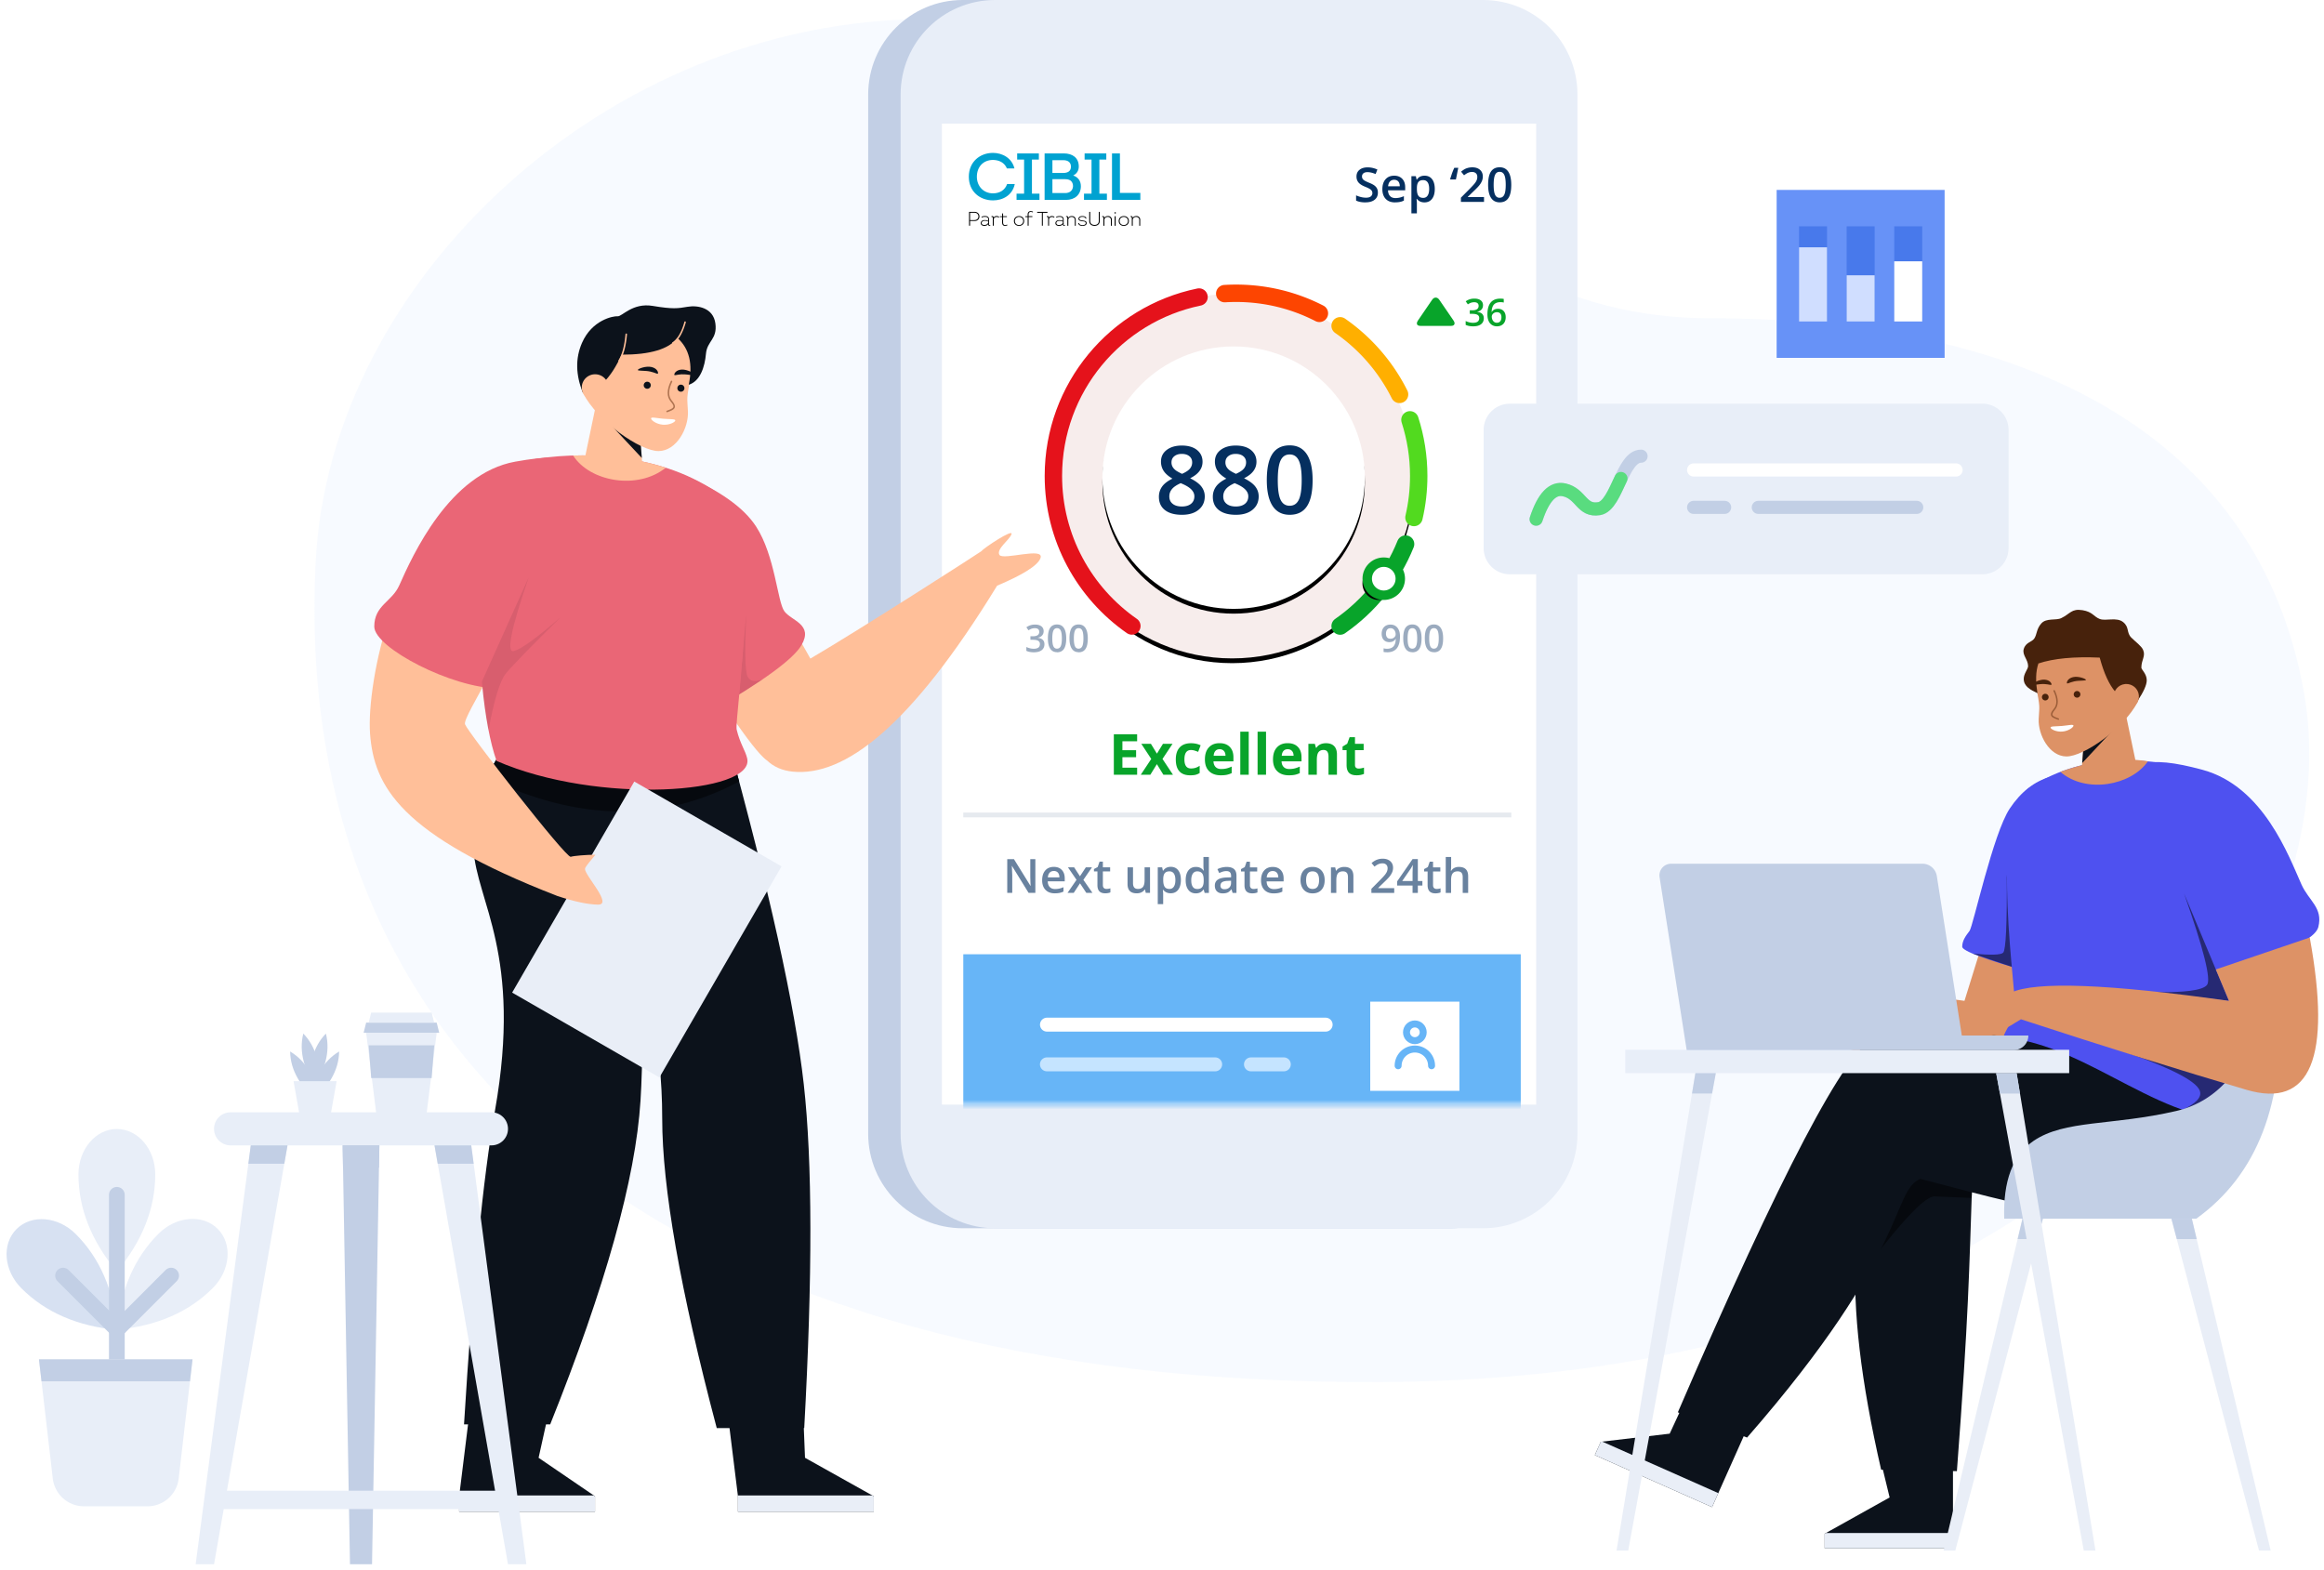 <svg xmlns="http://www.w3.org/2000/svg" xmlns:xlink="http://www.w3.org/1999/xlink" width="487" height="329" xmlns:v="https://vecta.io/nano"><style><![CDATA[.B{fill:#0c121b}.C{fill:#c2cfe5}.D{fill:#e8eef8}.E{fill:#e9eef7}.F{fill:#fff}.G{fill:#06090e}.H{stroke-linecap:round}.I{stroke-linejoin:round}.J{fill-rule:nonzero}.K{fill:#ffbf99}.L{fill:#dd9266}.M{fill:#052f5f}.N{stroke:#c2cfe5}.O{mask:url(#J)}.P{fill:#ea6676}.Q{fill:#4e51f0}.R{opacity:.548}.S{stroke-width:2.75}]]></style><defs><path id="A" d="M16.377 25.913h124.535v205.574H16.377z"/><circle id="B" cx="39.458" cy="39.328" r="38.188"/><filter x="-26.2%" y="-24.9%" width="152.4%" height="152.4%" id="C"><feOffset dy="1" in="SourceAlpha"/><feGaussianBlur stdDeviation="6.5"/><feColorMatrix values="0 0 0 0 0.895 0 0 0 0 0.903 0 0 0 0 0.962 0 0 0 1 0"/></filter><circle id="D" cx="39.77" cy="39.64" r="27.5"/><filter x="-36.4%" y="-34.5%" width="172.7%" height="172.7%" id="E"><feOffset dy="1" in="SourceAlpha"/><feGaussianBlur stdDeviation="6.5"/><feColorMatrix values="0 0 0 0 0.895 0 0 0 0 0.903 0 0 0 0 0.962 0 0 0 1 0"/></filter><circle id="F" cx="71.23" cy="60.815" r="3.465"/><filter x="-79.2%" y="-50.4%" width="229.6%" height="229.6%" id="G"><feMorphology radius="0.99" operator="dilate" in="SourceAlpha"/><feOffset dx="-1" dy="1"/><feGaussianBlur stdDeviation="1"/><feComposite in2="SourceAlpha" operator="out"/><feColorMatrix values="0 0 0 0 0.369 0 0 0 0 0.702 0 0 0 0 0.345 0 0 0 0.714 0"/></filter><path id="H" d="M376.993 47.427h5.867v19.947h-5.867z"/><path id="I" d="M435.193 144.815a.7.7 0 0 0-.636.755.7.7 0 0 0 .758.633.7.7 0 0 0 .636-.754.7.7 0 0 0-.758-.633"/></defs><g fill="none" fill-rule="evenodd"><path d="M24.486 266.482c-5.363-6.46-8.045-13.25-8.045-20.374 0-5.25 3.602-9.508 8.045-9.508s8.045 4.257 8.045 9.508c0 7.123-2.682 13.914-8.045 20.374zm0 12.174c8.36-.775 15.06-3.68 20.096-8.718 3.713-3.713 4.176-9.27 1.034-12.412s-8.7-2.68-12.412 1.034c-5.037 5.037-7.943 11.735-8.718 20.096z" class="D"/><path d="M24.59 278.704c-8.36-.775-15.06-3.68-20.096-8.718-3.713-3.713-4.176-9.27-1.034-12.412s8.7-2.68 12.412 1.034c5.037 5.037 7.943 11.735 8.718 20.096z" fill="#d7e1f2"/><g stroke-width="3.295" class="H I N"><path d="M13.213 267.326l11.378 11.378"/><path transform="matrix(.707 .707 -.707 .707 43.532 234.873)" d="M17.525 28.37v16.1"/><path d="M24.486 250.392v45.973"/></g><path d="M40.344 284.87H8.163l2.898 24.963a6.6 6.6 0 0 0 6.556 5.839H30.89a6.6 6.6 0 0 0 6.556-5.839l2.898-24.963z" class="D"/><path d="M8.163 284.87l.534 4.597H39.81l.533-4.597H8.163z" class="C"/><path d="M289.487 289.626c148.042-.8 202.92-89.548 193.368-144.222s-58.54-78.702-124.224-78.702S287.553 4 194.362 4C127.32 4 69.233 58.692 66.168 117.476c-5.556 106.535 75.277 172.95 223.32 172.15z" fill="#f1f6ff" opacity=".6"/><g transform="translate(181)"><path d="M20.73 0h102.232c10.935 0 19.8 8.865 19.8 19.8v217.8c0 10.935-8.865 19.8-19.8 19.8H20.73c-10.935 0-19.8-8.865-19.8-19.8V19.8C.93 8.865 9.795 0 20.73 0z" class="C"/><path d="M27.528 0H129.76c10.935 0 19.8 8.865 19.8 19.8v217.8c0 10.935-8.865 19.8-19.8 19.8H27.528c-10.935 0-19.8-8.865-19.8-19.8V19.8c0-10.935 8.865-19.8 19.8-19.8z" class="D"/><mask id="J" class="F"><use xlink:href="#A"/></mask><use xlink:href="#A" class="F"/><g class="O"><g transform="translate(20.86 30.69)"><g class="J"><g transform="translate(.823 .617)"><g transform="translate(.317 .693)"><g fill="#000"><path d="M.07 15.3v-2.904h1.146c.597 0 1.028.406 1.028.965s-.43.956-1.028.956H.283v.982H.07zm1.146-1.177c.456 0 .816-.306.816-.766s-.346-.77-.816-.77H.283v1.537h.935zm2.03 1.21c-.355 0-.723-.182-.723-.563 0-.435.4-.647.8-.647a1.95 1.95 0 0 1 .75.15v-.348c0-.4-.364-.477-.7-.477-.237 0-.482.054-.655.154l-.047-.166c.2-.104.46-.166.728-.166.44 0 .854.162.854.658v.912c0 .24-.014.377.257.344l.008.137c-.347.054-.44-.066-.427-.38-.16.3-.516.393-.854.393zm.825-.9a1.55 1.55 0 0 0-.724-.158c-.304 0-.626.142-.626.468 0 .306.274.4.558.4.33 0 .703-.145.792-.5v-.232zm1.792-1.158c.2.003.377.057.512.153l-.073.174a.79.79 0 0 0-.465-.137c-.304 0-.596.204-.596.544V15.3h-.2v-1.537c0-.195-.005-.32-.262-.285l-.008-.18c.325-.054.457.067.457.3.135-.236.402-.336.638-.323z"/><path d="M7.2 13.312H8v.17h-.8v1.077c0 .414.132.585.397.6.128 0 .284-.033.465-.095l.03.17c-.2.066-.364.096-.508.096-.38 0-.587-.228-.587-.755v-1.08l-.466-.013v-.157h.466l.017-.6H7.2v.6zm3.343 2.03c-.537 0-1.07-.348-1.07-1.035S10 13.28 10.547 13.28s1.066.34 1.066 1.028-.537 1.035-1.07 1.035zm0-.177c.43 0 .868-.3.868-.858s-.432-.84-.863-.845-.87.274-.87.845.432.858.866.858zm1.805-1.678h-.478v-.174h.478v-.36c0-.716.575-.816 1.12-.6l-.042.162c-.42-.178-.875-.153-.875.432v.356h.787v.174h-.787v1.822h-.203v-1.823zm1.995-.887v-.2H16.5v.2h-.972v2.7h-.2v-2.7zm3.112.684a.91.91 0 0 1 .512.153l-.072.174a.79.79 0 0 0-.465-.137c-.304 0-.596.204-.596.544V15.3h-.203v-1.537c0-.195-.004-.32-.262-.285l-.01-.18c.325-.054.457.067.457.3.135-.236.402-.336.638-.323zm1.433 2.058c-.355 0-.723-.182-.723-.563 0-.435.388-.647.8-.647a1.94 1.94 0 0 1 .748.15v-.348c0-.4-.364-.477-.7-.477-.237 0-.482.054-.655.154l-.046-.166c.2-.104.46-.166.727-.166.44 0 .855.162.855.658v.912c0 .24-.013.377.257.344l.008.137c-.346.054-.44-.066-.427-.38-.16.3-.515.393-.853.393zm.824-.9c-.233-.116-.482-.162-.723-.158-.305 0-.626.142-.626.468 0 .306.275.4.558.4.33 0 .7-.145.8-.5v-.232zm2.516.868v-1.214c0-.398-.27-.63-.664-.63-.402 0-.694.248-.694.663v1.18h-.203v-1.48c0-.32-.035-.386-.26-.353l-.004-.173c.308-.046.452.02.452.34.182-.257.432-.37.753-.365.515 0 .82.335.82.816v1.214h-.203zm.907-.556c.035.3.37.423.7.423s.677-.12.677-.406c0-.37-.402-.37-.673-.402-.407-.045-.84-.116-.84-.526s.406-.563.825-.563.824.17.824.526h-.186c0-.248-.317-.36-.635-.36-.308 0-.663.112-.642.394 0 .307.444.33.68.365.427.058.855.095.842.568 0 .398-.415.57-.875.57-.43 0-.846-.165-.892-.588h.198zm2.115-.44v-1.907h.212V14.3c0 .534.368.837.9.837s.892-.303.892-.837v-1.902h.207v1.907c0 .646-.452 1.027-1.1 1.027s-1.113-.38-1.113-1.027zm4.54.995v-1.214c0-.398-.27-.63-.664-.63-.402 0-.693.248-.693.663v1.18h-.204v-1.48c0-.32-.033-.386-.258-.353l-.004-.173c.3-.046.453.02.453.34.182-.257.43-.37.752-.365a.76.76 0 0 1 .82.816v1.214h-.203zm.902-2.84c.076.005.15.05.15.14s-.07.136-.146.14-.164-.046-.164-.14.08-.144.16-.14zm.1 2.84h-.22v-1.997h.22V15.3zm1.705.032c-.54 0-1.07-.348-1.07-1.035s.537-1.028 1.074-1.028 1.066.34 1.066 1.028-.538 1.035-1.07 1.035zm0-.177c.43 0 .866-.3.866-.858s-.43-.84-.863-.845-.87.274-.87.845.43.858.868.858zm3.237.145v-1.214c0-.398-.27-.63-.663-.63-.402 0-.694.248-.694.663v1.18h-.203v-1.48c0-.32-.034-.386-.26-.353l-.004-.173c.308-.046.452.02.452.34.182-.257.43-.37.753-.365a.76.76 0 0 1 .82.816v1.214h-.203z"/></g><g fill="#00a2d1"><path d="M5.08.04c1.946 0 3.964 1.058 4.5 3.258H8c-.498-1.2-1.605-1.768-2.913-1.782-2.032 0-3.383 1.448-3.383 3.523 0 1.934 1.35 3.48 3.383 3.48 1.364 0 2.514-.654 2.955-1.95h1.606c-.497 2.38-2.543 3.425-4.56 3.425C2.365 9.994.02 8.17.02 5.038.02 1.9 2.365.04 5.08.04m9.744 8.548v1.308h-4.802V8.588H11.6V1.446h-1.45V.15h4.547v1.296h-1.45v7.142zm7.06-3.815C22.922 5.12 23.5 5.93 23.5 7.028c0 1.74-1.222 2.868-3.154 2.868H15.9V.15h4.035c1.804 0 3.125.905 3.125 2.743 0 .82-.382 1.503-1.164 1.88h0zm-4.347-3.216v2.687H19.8c.952 0 1.605-.362 1.62-1.3 0-.96-.654-1.378-1.62-1.378h-2.273zm0 4v2.9h2.7c.923 0 1.576-.514 1.62-1.448 0-.487-.17-.877-.5-1.155-.385-.28-.838-.308-1.293-.308H17.54zm11.42 3.02v1.308h-4.802V8.588h1.577V1.446h-1.45V.15h4.546v1.296h-1.45v7.142zm2.728-.154h4.277v1.462h-5.94V.15h1.662z"/></g></g><path d="M83.47 11.098c.807 0 1.44-.18 1.9-.542s.688-.86.688-1.494c0-.322-.057-.602-.17-.84s-.293-.45-.537-.64-.628-.392-1.152-.6c-.465-.192-.788-.347-.967-.464s-.308-.242-.386-.374-.117-.29-.117-.476a.81.81 0 0 1 .293-.652c.195-.164.482-.247.86-.247.498 0 1.064.133 1.7.4h0l.37-.952c-.677-.3-1.357-.45-2.04-.45-.713 0-1.28.17-1.704.513s-.635.81-.635 1.406c0 .475.133.882.4 1.22s.726.64 1.377.903c.632.254 1.048.474 1.25.66s.303.412.303.68a.86.86 0 0 1-.33.708c-.22.176-.56.264-1.023.264a4.4 4.4 0 0 1-1.023-.132 5.39 5.39 0 0 1-1.038-.361h0v1.104c.514.25 1.175.376 1.982.376zm6.206 0a5.21 5.21 0 0 0 .981-.083c.286-.055.57-.15.85-.283h0V9.8a4.67 4.67 0 0 1-.886.3c-.275.06-.572.1-.89.1-.485 0-.86-.14-1.128-.422s-.41-.684-.425-1.208h3.6v-.62c0-.758-.207-1.354-.62-1.787s-.977-.65-1.69-.65c-.768 0-1.372.252-1.812.757s-.66 1.198-.66 2.08c0 .86.237 1.534.7 2.024s1.13.735 1.97.735zm.972-3.37h-2.45c.042-.443.173-.78.393-1.01s.512-.347.876-.347.65.115.86.344.316.567.322 1.013h0zm3.58 5.674V11.2c0-.098-.023-.374-.068-.83h.068c.378.492.908.737 1.592.737.674 0 1.202-.247 1.584-.742s.574-1.183.574-2.065-.188-1.567-.564-2.056-.9-.732-1.575-.732c-.716 0-1.253.273-1.61.82h0-.06l-.16-.723h-.928v7.803h1.147zm1.333-3.242c-.472 0-.812-.147-1.02-.442s-.312-.77-.312-1.428h0v-.17c0-.586.105-1.012.315-1.28s.543-.4 1-.4c.413 0 .727.155.94.466s.32.77.32 1.375-.107 1.066-.322 1.392-.52.488-.918.488zm6.846-3.853l.493-2.446h-.83c-.176.37-.347.786-.513 1.245L101.2 6.2l.06.107h1.138zm5.89 4.692V9.99h-3.39v-.05l1.24-1.2c.557-.524.955-.94 1.194-1.248a3.73 3.73 0 0 0 .532-.896c.116-.3.173-.596.173-.918 0-.586-.2-1.052-.6-1.4s-.933-.52-1.597-.52c-.423 0-.822.07-1.196.2s-.76.378-1.157.713h0l.62.757c.335-.264.63-.446.886-.547a2.14 2.14 0 0 1 .793-.151c.342 0 .6.093.803.278s.29.44.29.762a1.77 1.77 0 0 1-.122.659c-.08.205-.21.424-.388.657s-.538.627-1.082 1.184h0l-1.84 1.85V11h4.84zm3.28.098c.82 0 1.43-.3 1.83-.903s.598-1.523.598-2.764c0-1.204-.205-2.12-.615-2.744s-1.014-.937-1.812-.937c-.817 0-1.425.3-1.824.896s-.598 1.526-.598 2.786c0 1.2.205 2.113.615 2.734s1.012.933 1.807.933zm0-.957c-.44 0-.76-.208-.96-.625s-.3-1.112-.3-2.085.1-1.67.3-2.1.52-.63.96-.63.76.214.964.642.305 1.12.305 2.078-.102 1.652-.305 2.075-.525.635-.964.635z" class="M"/></g></g><g transform="translate(12.88 29.77)"><g transform="translate(4)"><use fill="#000" filter="url(#C)" xlink:href="#B"/><use fill="#f7edec" xlink:href="#B"/><use fill="#000" filter="url(#E)" xlink:href="#D"/><use xlink:href="#D" class="F"/><g transform="translate(2 1)" stroke-width="3.646" class="H"><path d="M30.52.787C13.1 4.373 0 19.796 0 38.28 0 51.305 6.506 62.81 16.446 69.725" stroke="#e5121b"/><path d="M55.745 4.208C50.508 1.518 44.57 0 38.28 0a38.87 38.87 0 0 0-2.373.072" stroke="#fd4501"/><path d="M72.54 21.19A38.45 38.45 0 0 0 60.085 6.814" stroke="#ffaf00"/><path d="M75.56 46.992c.652-2.8.996-5.716.996-8.713 0-4.102-.645-8.054-1.84-11.758" stroke="#52da1f"/><path d="M60.087 69.742c6.1-4.236 10.908-10.2 13.718-17.183" stroke="#08a42a"/></g><path d="M28.955 47.423c1.463 0 2.623-.35 3.48-1.054s1.286-1.637 1.286-2.804c0-.754-.234-1.437-.7-2.05s-1.255-1.196-2.364-1.75c1.74-.857 2.6-2.01 2.6-3.46 0-1.03-.4-1.855-1.17-2.47s-1.84-.923-3.18-.923c-1.296 0-2.346.305-3.152.914s-1.208 1.426-1.208 2.45c0 .715.184 1.36.55 1.934s.983 1.118 1.847 1.634c-1.005.5-1.73 1.05-2.17 1.677s-.662 1.336-.662 2.122c0 1.205.422 2.137 1.267 2.794s2.033.986 3.567.986zm0-8.585c-.645-.303-1.102-.562-1.373-.778s-.477-.456-.62-.72a1.87 1.87 0 0 1-.213-.899c0-.548.197-.98.6-1.3s.912-.48 1.557-.48c.657 0 1.184.16 1.58.48s.595.752.595 1.3a1.98 1.98 0 0 1-.479 1.32c-.32.377-.865.736-1.64 1.078zm-.04 6.845c-.806 0-1.444-.185-1.914-.556s-.706-.89-.706-1.56c0-.58.187-1.094.56-1.542s.986-.86 1.837-1.233h0l.28.126c.864.367 1.508.767 1.934 1.2s.638.91.638 1.43c0 .657-.23 1.178-.69 1.56s-1.107.575-1.938.575zm11.34 1.74c1.463 0 2.623-.35 3.48-1.054s1.286-1.637 1.286-2.804c0-.754-.234-1.437-.7-2.05s-1.255-1.196-2.364-1.75c1.74-.857 2.6-2.01 2.6-3.46 0-1.03-.4-1.855-1.17-2.47s-1.84-.923-3.18-.923c-1.296 0-2.346.305-3.152.914s-1.208 1.426-1.208 2.45c0 .715.184 1.36.55 1.934s.983 1.118 1.847 1.634c-1.005.5-1.73 1.05-2.17 1.677s-.662 1.336-.662 2.122c0 1.205.422 2.137 1.267 2.794s2.033.986 3.567.986zm0-8.585c-.645-.303-1.102-.562-1.373-.778s-.477-.456-.62-.72a1.87 1.87 0 0 1-.213-.899c0-.548.197-.98.6-1.3s.912-.48 1.557-.48c.657 0 1.184.16 1.58.48s.595.752.595 1.3a1.98 1.98 0 0 1-.479 1.32c-.32.377-.865.736-1.64 1.078zm-.04 6.845c-.806 0-1.444-.185-1.914-.556s-.706-.89-.706-1.56c0-.58.187-1.094.56-1.542s.986-.86 1.837-1.233h0l.28.126c.864.367 1.508.767 1.934 1.2s.638.91.638 1.43c0 .657-.23 1.178-.69 1.56s-1.107.575-1.938.575zm11.302 1.74c1.624 0 2.83-.596 3.62-1.79s1.184-3.016 1.184-5.472c0-2.385-.406-4.196-1.218-5.433s-2.008-1.856-3.587-1.856c-1.618 0-2.82.59-3.61 1.774s-1.184 3.02-1.184 5.516c0 2.378.406 4.183 1.218 5.414s2.004 1.847 3.577 1.847zm0-1.895c-.87 0-1.503-.413-1.9-1.237s-.595-2.2-.595-4.128.198-3.306.595-4.138 1.03-1.247 1.9-1.247 1.507.424 1.91 1.27.604 2.22.604 4.114c0 1.9-.2 3.27-.604 4.11s-1.04 1.257-1.91 1.257z" class="J M"/><use fill="#000" filter="url(#G)" xlink:href="#F"/><use stroke="#08a42a" stroke-width="1.98" xlink:href="#F" class="F"/></g><g class="J M"><path d="M75.933 76.237c.902 0 1.578-.275 2.026-.824s.673-1.38.673-2.494c0-.52-.08-.967-.244-1.34s-.393-.657-.692-.853-.65-.294-1.052-.294c-.572 0-1.024.175-1.355.524s-.497.82-.497 1.4c0 .544.143.972.43 1.284s.68.468 1.18.468c.3 0 .54-.052.756-.155a1.37 1.37 0 0 0 .551-.503h.046c-.028.706-.193 1.225-.495 1.555s-.76.495-1.373.495a2.55 2.55 0 0 1-.692-.097h0v.762c.15.04.396.062.74.062zm.696-2.842c-.317 0-.554-.092-.7-.277s-.234-.438-.234-.76c0-.37.084-.66.25-.864s.4-.307.723-.307a.91.91 0 0 1 .549.174c.16.116.284.274.373.474s.133.414.133.644a.83.83 0 0 1-.313.642c-.2.183-.467.275-.773.275zm4.6 2.842c.65 0 1.132-.238 1.448-.715s.474-1.207.474-2.2c0-.954-.162-1.678-.487-2.173s-.803-.742-1.435-.742c-.647 0-1.13.237-1.444.7s-.474 1.208-.474 2.206c0 .95.162 1.673.487 2.166s.802.74 1.43.74zm0-.758a.79.79 0 0 1-.76-.495c-.16-.33-.238-.88-.238-1.65s.08-1.323.238-1.655a.79.79 0 0 1 .76-.499c.348 0 .603.17.764.5s.242.888.242 1.645-.08 1.308-.242 1.644-.416.503-.764.503zm4.52.758c.65 0 1.132-.238 1.448-.715s.474-1.207.474-2.2c0-.954-.162-1.678-.487-2.173s-.803-.742-1.435-.742c-.647 0-1.13.237-1.444.7s-.474 1.208-.474 2.206c0 .95.162 1.673.487 2.166s.802.74 1.43.74zm0-.758a.79.79 0 0 1-.76-.495c-.16-.33-.238-.88-.238-1.65s.08-1.323.238-1.655a.79.79 0 0 1 .76-.499c.348 0 .603.17.764.5s.242.888.242 1.645-.08 1.308-.242 1.644-.416.503-.764.503zm-83.84.758c.7 0 1.256-.148 1.64-.443s.576-.715.576-1.26c0-.374-.113-.674-.34-.9s-.567-.367-1.02-.423h0v-.03c.38-.083.673-.243.882-.48s.313-.537.313-.895c0-.43-.16-.768-.48-1.013s-.764-.367-1.334-.367c-.686 0-1.288.2-1.806.572h0l.445.634c.27-.175.505-.293.704-.354a2.11 2.11 0 0 1 .619-.091c.307 0 .54.066.696.197s.236.318.236.56c0 .624-.45.936-1.354.936h0-.5v.74h.5c.513 0 .9.07 1.13.213s.36.364.36.665c0 .34-.108.592-.325.754s-.544.244-.982.244a3.28 3.28 0 0 1-.773-.097 3.62 3.62 0 0 1-.762-.275h0v.808c.43.204.96.306 1.586.306zm4.86 0c.65 0 1.132-.238 1.448-.715s.474-1.207.474-2.2c0-.954-.162-1.678-.487-2.173s-.803-.742-1.435-.742c-.647 0-1.13.237-1.444.7s-.474 1.208-.474 2.206c0 .95.162 1.673.487 2.166s.802.74 1.43.74zm0-.758a.79.79 0 0 1-.76-.495c-.16-.33-.238-.88-.238-1.65s.08-1.323.238-1.655a.79.79 0 0 1 .76-.499c.348 0 .603.17.764.5s.242.888.242 1.645-.08 1.308-.242 1.644-.416.503-.764.503zm4.52.758c.65 0 1.132-.238 1.448-.715s.474-1.207.474-2.2c0-.954-.162-1.678-.487-2.173s-.803-.742-1.435-.742c-.647 0-1.13.237-1.444.7s-.474 1.208-.474 2.206c0 .95.162 1.673.487 2.166s.802.74 1.43.74zm0-.758a.79.79 0 0 1-.76-.495c-.16-.33-.238-.88-.238-1.65s.08-1.323.238-1.655a.79.79 0 0 1 .76-.499c.348 0 .603.17.764.5s.242.888.242 1.645-.08 1.308-.242 1.644-.416.503-.764.503z" opacity=".4"/></g></g><g class="M"><path d="M10.26 156.42v-3.674l-.068-1.644-.024-.314h.04l3.476 5.632h1.416v-7.067h-1.06v3.703l.03 1.1.04.8h-.03l-3.466-5.603H9.21v7.067h1.05zm8.92.097c.364 0 .688-.027.972-.082a3.49 3.49 0 0 0 .841-.28h0v-.923c-.313.14-.605.238-.877.297s-.566.09-.882.09c-.48 0-.852-.14-1.117-.418s-.404-.678-.42-1.196h3.563v-.614c0-.75-.205-1.34-.614-1.77s-.967-.643-1.673-.643c-.76 0-1.358.25-1.793.75s-.653 1.186-.653 2.06c0 .85.234 1.52.703 2.004s1.12.728 1.95.728zm.962-3.335h-2.427c.042-.438.172-.772.39-1s.507-.343.868-.343.645.114.85.34.313.562.32 1.003h0zm3.002 3.24l1.315-2 1.32 2h1.286l-1.9-2.73 1.798-2.615h-1.286l-1.228 1.87-1.218-1.87h-1.296l1.793 2.615-1.88 2.73h1.286zm6.58.097c.213 0 .418-.02.616-.056s.36-.083.486-.138h0v-.856c-.277.087-.554.13-.83.13-.222 0-.402-.065-.54-.196s-.205-.333-.205-.607h0v-2.862h1.523v-.86h-1.523v-1.19h-.7l-.387 1.13-.783.416v.503h.73v2.88c0 1.134.538 1.702 1.615 1.702zm6.623 0c.374 0 .707-.07.998-.213s.516-.337.674-.585h.058l.16.7h.894v-5.346h-1.14v2.664c0 .67-.112 1.148-.336 1.433s-.574.428-1.05.428c-.358 0-.62-.102-.788-.307s-.25-.512-.25-.92h0v-3.297h-1.146v3.495c0 .654.16 1.142.48 1.465s.802.483 1.45.483zm5.54 2.282v-2.2c0-.097-.023-.37-.068-.822h.068c.374.487.9.73 1.576.73.667 0 1.2-.245 1.57-.735s.568-1.17.568-2.045-.186-1.552-.558-2.035-.892-.725-1.56-.725c-.71 0-1.24.27-1.595.812h0-.058l-.16-.715h-.918v7.725h1.136zm1.32-3.2c-.467 0-.804-.146-1-.437s-.31-.763-.31-1.414h0v-.17c0-.58.104-1.002.312-1.267s.537-.396.99-.396c.41 0 .72.154.93.462s.317.76.317 1.36-.106 1.055-.32 1.378-.516.483-.91.483zm5.516.928c.703 0 1.236-.266 1.6-.798h.053l.198.7h.89v-7.522h-1.14v1.948a6.81 6.81 0 0 0 .082.909h0-.058c-.367-.52-.902-.778-1.605-.778-.67 0-1.195.244-1.573.732s-.568 1.17-.568 2.047.187 1.552.56 2.035.894.725 1.56.725zm.305-.918c-.42 0-.733-.155-.943-.466s-.314-.763-.314-1.356c0-.6.108-1.06.324-1.385s.524-.486.923-.486c.467 0 .8.142 1.03.425s.33.762.33 1.436h0v.16c-.006.6-.116 1.016-.33 1.28s-.553.394-1.02.394zm5.356.918c.41 0 .744-.06 1.005-.176s.52-.34.778-.665h.04l.227.744h.812v-3.6c0-.635-.173-1.1-.52-1.397s-.86-.445-1.54-.445c-.306 0-.632.04-.976.118s-.662.194-.952.346h0l.367.812c.232-.1.474-.205.725-.285s.514-.12.788-.12c.335 0 .582.085.742.254s.24.425.24.766h0v.285l-.923.03c-.838.026-1.46.18-1.87.46s-.614.696-.614 1.247c0 .52.147.92.442 1.204s.705.425 1.23.425zm.358-.87c-.284 0-.496-.065-.638-.196s-.213-.315-.213-.553c0-.33.122-.573.365-.732s.632-.25 1.167-.268h0l.686-.03v.464c0 .416-.125.74-.375.97s-.58.346-.993.346zm5.8.87c.213 0 .418-.02.616-.056s.36-.083.486-.138h0v-.856c-.277.087-.554.13-.83.13-.222 0-.402-.065-.54-.196s-.205-.333-.205-.607h0v-2.862h1.523v-.86h-1.523v-1.19h-.7l-.387 1.13-.783.416v.503h.73v2.88c0 1.134.538 1.702 1.615 1.702zm4.505 0c.364 0 .688-.027.972-.082a3.49 3.49 0 0 0 .841-.28h0v-.923c-.313.14-.605.238-.877.297s-.566.09-.882.09c-.48 0-.852-.14-1.117-.418s-.404-.678-.42-1.196h3.563v-.614c0-.75-.205-1.34-.614-1.77s-.967-.643-1.673-.643c-.76 0-1.358.25-1.793.75s-.653 1.186-.653 2.06c0 .85.234 1.52.703 2.004s1.12.728 1.95.728zm.962-3.335h-2.427c.042-.438.172-.772.39-1s.507-.343.868-.343.645.114.85.34.313.562.32 1.003h0zm7.178 3.335c.8 0 1.423-.245 1.87-.735s.672-1.17.672-2.045c0-.844-.226-1.515-.677-2.013s-1.063-.747-1.837-.747c-.81 0-1.436.243-1.88.73s-.667 1.163-.667 2.03c0 .558.103 1.047.31 1.47s.5.746.885.972.825.338 1.325.338zm.02-.928c-.912 0-1.368-.617-1.368-1.85 0-.6.107-1.043.32-1.358s.56-.474 1.037-.474c.91 0 1.363.61 1.363 1.832 0 1.234-.45 1.85-1.354 1.85zm4.965.83v-2.664c0-.667.11-1.142.334-1.426s.574-.425 1.054-.425c.36 0 .624.102.8.305s.25.51.25.923h0v3.287h1.14v-3.485c0-1.305-.64-1.958-1.924-1.958a2.3 2.3 0 0 0-.986.208 1.58 1.58 0 0 0-.686.59h0-.058l-.16-.7h-.89v5.346h1.136zm12.133 0v-1h-3.355v-.048l1.228-1.19c.55-.52.945-.93 1.182-1.235s.412-.6.527-.887a2.43 2.43 0 0 0 .172-.909c0-.58-.198-1.042-.595-1.385s-.923-.515-1.58-.515c-.42 0-.814.07-1.184.208s-.752.374-1.146.706h0l.614.75c.332-.26.624-.442.877-.54a2.12 2.12 0 0 1 .786-.15c.338 0 .603.092.795.276s.288.435.288.754c0 .232-.04.45-.12.653s-.21.42-.384.65-.533.62-1.07 1.172h0l-1.822 1.832v.86h4.8zm4.95 0v-1.542h.952v-.943h-.952v-4.602h-1.107l-3.23 4.67v.875h3.23v1.542h1.107zm-1.107-2.485h-2.17l1.755-2.552c.193-.303.335-.56.425-.773h.04l-.048 1.552v1.774zm4.766 2.58c.213 0 .418-.02.616-.056s.36-.083.486-.138h0v-.856c-.277.087-.554.13-.83.13-.222 0-.402-.065-.54-.196s-.205-.333-.205-.607h0v-2.862h1.523v-.86h-1.523v-1.19h-.7l-.387 1.13-.783.416v.503h.73v2.88c0 1.134.538 1.702 1.615 1.702zm3.306-.097v-2.654c0-.67.112-1.148.336-1.433s.574-.428 1.05-.428c.36 0 .624.102.8.305s.25.51.25.923h0v3.287h1.14v-3.485c0-1.305-.648-1.958-1.943-1.958a2.08 2.08 0 0 0-.964.213c-.276.142-.49.342-.645.6h0-.073a8.91 8.91 0 0 0 .058-.981h0v-1.91H101.1v7.522h1.136z" opacity=".6" class="J"/><path opacity=".1" d="M0 139.6h114.84v1H0z"/></g><g fill="#08a42a" class="J"><path d="M36.43 131.67v-1.485h-3.086v-2.187h2.87v-1.473h-2.87v-1.862h3.086v-1.473h-4.884v8.48h4.884zm2.767 0l1.37-2.222 1.363 2.222h2.013l-2.2-3.312 2.11-3.173h-2.007l-1.27 2.065-1.26-2.065H37.3l2.088 3.173-2.198 3.312h2.007zm8.365.116c.445 0 .813-.035 1.105-.104a2.85 2.85 0 0 0 .867-.377h0v-1.514c-.3.193-.58.335-.87.426s-.605.136-.946.136c-.92 0-1.38-.634-1.38-1.903 0-1.307.46-1.96 1.38-1.96.24 0 .48.036.72.107a8.93 8.93 0 0 1 .777.276h0l.522-1.37c-.596-.294-1.268-.44-2.02-.44-1.025 0-1.812.29-2.36.873s-.824 1.424-.824 2.526c0 2.216 1.01 3.324 3.028 3.324zm6.4 0c.507 0 .936-.038 1.288-.113s.683-.2.992-.345h0v-1.37c-.38.178-.742.307-1.09.39s-.717.122-1.108.122c-.503 0-.893-.14-1.172-.423s-.427-.675-.447-1.178h4.182V128c0-.92-.255-1.642-.766-2.164s-1.224-.783-2.14-.783c-.96 0-1.7.297-2.254.9s-.815 1.434-.815 2.52c0 1.056.294 1.872.882 2.448s1.404.864 2.448.864zm.986-4.095h-2.483c.03-.437.153-.774.365-1.012s.507-.357.882-.357.673.12.893.357.335.575.342 1.012h0zm4.867 3.98v-9.026h-1.77v9.026h1.77zm3.625 0v-9.026h-1.77v9.026h1.77zm4.79.116c.507 0 .936-.038 1.288-.113s.683-.2.992-.345h0v-1.37c-.38.178-.743.307-1.09.39s-.717.122-1.108.122c-.503 0-.893-.14-1.172-.423s-.427-.675-.447-1.178h4.182V128c0-.92-.255-1.642-.766-2.164s-1.224-.783-2.14-.783c-.96 0-1.7.297-2.254.9s-.815 1.434-.815 2.52c0 1.056.294 1.872.882 2.448s1.404.864 2.448.864zm.986-4.095h-2.483c.03-.437.153-.774.365-1.012s.507-.357.882-.357.673.12.893.357.335.575.342 1.012h0zm4.867 3.98v-3.05c0-.766.1-1.314.33-1.645s.578-.496 1.073-.496c.364 0 .628.117.795.35s.25.585.25 1.053h0v3.788h1.77v-4.23c0-.77-.195-1.358-.586-1.766s-.963-.612-1.717-.612c-.44 0-.834.08-1.18.24a1.87 1.87 0 0 0-.815.711h0-.1l-.238-.83h-1.352v6.485h1.77zm8.26.116c.642 0 1.183-.1 1.624-.296h0v-1.317c-.433.135-.804.203-1.114.203-.232 0-.42-.06-.56-.18s-.212-.306-.212-.557h0v-3.127h1.816v-1.328h-1.816v-1.38h-1.13l-.5 1.37-.975.592v.748h.847v3.127c0 .715.16 1.252.484 1.6s.838.537 1.546.537z"/><path d="M6.5 2.32L2.1-.688C1.896-.826 1.69-.9 1.522-.9 1.193-.9 1-.636 1-.195v6.498c0 .44.203.704.53.704.17 0 .37-.074.574-.213L6.49 3.787c.283-.194.44-.454.44-.734s-.155-.54-.438-.734z" transform="matrix(0 -1 1 0 95.946 38.602)"/><path d="M106.858 37.697c.71 0 1.256-.148 1.64-.443s.576-.715.576-1.26c0-.374-.113-.674-.34-.9s-.567-.367-1.02-.423h0v-.03c.38-.083.673-.243.882-.48s.313-.537.313-.895c0-.43-.16-.768-.48-1.013s-.764-.367-1.334-.367c-.686 0-1.288.19-1.806.572h0l.445.634c.27-.175.505-.293.704-.354a2.11 2.11 0 0 1 .619-.091c.307 0 .54.066.696.197s.236.318.236.56c0 .624-.45.936-1.354.936h0-.5v.74h.49c.513 0 .89.07 1.13.213s.36.364.36.665c0 .34-.108.592-.325.754s-.544.244-.982.244c-.248 0-.505-.032-.773-.097a3.62 3.62 0 0 1-.762-.275h0v.808c.43.204.96.306 1.586.306zm4.954 0c.572 0 1.024-.172 1.355-.516s.497-.813.497-1.406c0-.54-.143-.966-.43-1.28s-.686-.472-1.2-.472c-.296 0-.554.057-.773.172s-.39.277-.5.485h0-.046c.026-.717.19-1.237.495-1.562s.76-.487 1.365-.487c.258 0 .485.028.68.085h0v-.758c-.196-.044-.436-.066-.72-.066-1.802 0-2.703 1.106-2.703 3.318 0 .523.08.97.242 1.344s.39.656.7.85.65.292 1.056.292zm-.015-.75c-.307 0-.56-.124-.756-.373s-.296-.555-.296-.918c0-.152.048-.3.143-.447s.226-.26.39-.344a1.18 1.18 0 0 1 .541-.126c.317 0 .555.093.713.278s.238.44.238.766c0 .374-.084.66-.253.862s-.41.302-.72.302z"/></g></g><g transform="translate(20.86 199.98)"><path fill="#67b5f7" d="M0 0h116.82v37.967H0z"/><path transform="matrix(-1 0 0 1 189.248 0)" d="M85.28 9.93h18.69v18.69H85.28z" class="F"/><g transform="translate(91.12 14.603)" class="I"><g stroke="#67b5f7" stroke-width="1.46"><circle cx="3.505" cy="1.752" r="1.752"/><path d="M7.01 8.762c0-1.936-1.57-3.505-3.505-3.505S0 6.826 0 8.762" class="H"/></g></g><g stroke-width="2.921" class="H I"><path stroke="#fff" d="M75.933 14.75h-58.4"/><path d="M67.172 23.072H60.28m-7.496 0h-35.26" stroke="#c5e4ff"/></g></g><path d="M60.483 12.093h36.323v3.455H60.483z" class="C"/></g></g><path fill="#6792f7" d="M372.3 39.8h35.2V75h-35.2z"/><g fill="#4879eb"><use xlink:href="#H"/><use xlink:href="#H" x="9.974"/><use xlink:href="#H" x="19.947"/></g><path d="M376.993 51.827h5.867v15.547h-5.867zm9.974 5.866h5.867v9.68h-5.867z" fill="#d0deff"/><path d="M396.94 54.76h5.867v12.613h-5.867z" class="F"/><path d="M415.4 84.6h-99a5.5 5.5 0 0 0-5.5 5.5v24.75a5.5 5.5 0 0 0 5.5 5.5h99a5.5 5.5 0 0 0 5.5-5.5V90.1a5.5 5.5 0 0 0-5.5-5.5z" class="D"/><g class="H I S"><path stroke="#fff" d="M354.9 98.488h55"/><path d="M354.9 106.325h6.5m7.058 0h33.2" class="N"/></g><g class="H I S"><path d="M321.9 108.8c1.53-4.638 3.493-6.685 5.886-6.142 3.6.814 3.6 4.548 7.304 3.942s4.84-11 8.8-11" class="N"/><path d="M321.9 108.8c1.53-4.638 3.493-6.685 5.886-6.142 3.6.814 3.6 4.548 7.304 3.942 2-.325 3.24-3.477 4.585-6.324" stroke="#59dc7f"/></g><g transform="matrix(-1 0 0 1 218.1 64)"><path d="M57.33 95.4c-1.297 1.24-3.078 2.084-5.36 2.31-10.8 1.075-24.7-9.39-42.818-38.972C3.71 56.44.686 54.53.08 53.006c-1.002-2.51 7.9.5 8.594-.73s-2.115-3.1-2.533-4.328 5.73 2.835 6.384 3.613c.638.474 24.75 15.993 35.76 22.454 3.3-5.997 8.126-13.683 14.476-23.058l16.88 11.495c-10.92 18.206-18.085 28.963-21.493 32.27-.26.25-.53.477-.813.68" class="K"/><path d="M75.366 35.332l-6.244 49.752c-10.953-6.338-17.28-10.968-18.977-13.89-2.546-4.382 2.148-5.092 3.6-7.107s1.944-11.6 5.896-17.717c2.635-4.078 7.873-7.757 15.715-11.04" class="P"/><path d="M58.278 78.376c1.622.634 2.684.42 3.184-.64s.593-5.358.278-12.89l1.493 16.72-4.955-3.2z" opacity=".08" class="G"/><path d="M65.405 233.84l-1.944 15.725v3.233H34.995v-3.233l14.413-8.063.277-6.88z" class="B"/><path d="M35.298 249.396h28.155l.008.17v3.233H34.995v-3.233z" class="E"/><path d="M65.823 90.13l26.2 5.496c1.305 9.213 1.737 16.428 1.296 21.645-.54 6.384-13.985 19.95-13.985 53.14 0 14.442-3.8 36.062-11.428 64.86H49.572c-1.754-31.807-1.72-55.832.097-72.076s7.205-40.6 16.154-73.064m54.115 143.71l1.944 15.725v3.233H93.416v-3.233l11.82-8.063-1.667-7.526z" class="B"/><path d="M93.72 249.396h28.155l.008.17v3.233H93.416v-3.233z" class="E"/><path d="M87.087 91.93l25.463.873c4.665 6.694 6.778 13.724 6.338 21.09-.66 11.05-10.3 22.07-4.526 54.756 2.513 14.222 4.683 36.173 6.5 65.854h-18.055c-11.582-28.902-17.9-51.508-18.926-67.82s.03-41.23 3.195-74.753" class="B"/><path d="M86.844 94.54l.21-2.24 1.856-.305 23.642.81c1.4 2.024 2.588 4.08 3.532 6.165-7.893 3.8-15.528 6.062-22.907 6.815-10.5 1.073-20.5-.934-29.967-6.02l.998-3.714 16.74-2.748 5.898 1.237z" class="G"/><path d="M63.73 88.9c-.737 3.023-1.794 4.3-2.202 6.028-1.74 7.37 31.244 9.806 52.515.534 5.434-15.217 5.83-60.532-6.64-62.998-10.044-1.985-28.25-1.918-40.754 7.635-8.825 6.74-2.39 46.637-2.92 48.8" class="P"/><path d="M110.778 144.015l-30.86 17.78-25.592-44.233 30.86-17.78z" class="E"/><path d="M140.553 89.78c-.823 10.9-6.202 21.185-39.28 33.998-3.548 1.17-6.377 1.77-8.486 1.8-3.163.046 2.74-6.08 2.73-7.483-.004-.506-1.758-2.362-2.192-2.974 1.98.003 4.62.235 5.17.434.956.347 21.534-26.056 22.158-27.767s-11.047-18.06-11.973-28.255-2.073-15.92 11.98-13.92 20.718 33.257 19.894 44.167" class="K"/><path d="M134.44 58.685c1.54 3.46 5.23 4.144 5.23 8.62s-16.443 12.942-25.95 12.942c-10.69-1.92-19.218-28.73-20.333-39.808-.82-8.142 4.017-9.98 16.73-7.696 13.808 2.48 21.523 19.65 24.324 25.943" class="P"/><path d="M117.117 78.84c-.327 3.687-.796 7.147-1.387 10.17-1.175-6.4-2.394-10.368-3.656-11.903-1.335-1.623-5.16-5.552-11.475-11.788 4.923 4.295 8.195 6.668 9.82 7.122s.584-4.703-3.12-15.467l9.82 21.866z" opacity=".08" class="G"/><g class="K"><path d="M78.584 34.015c5.873 4.738 15.92 2.946 19.42-2.556-5.987-.172-12.873.458-19.42 2.556"/><path d="M92.952 19.597L95.6 32.274 83.283 36.02l.912-11.427z"/></g><path d="M83.883 28.5l6.778-4.643.18.387-7.235 7.733z" class="B"/><path d="M96.62 13.276c.157 1.797-.103 3.534-.702 5.116-3.04 5.952-12.03 12.172-15.832 12.136s-6.3-4.838-6.145-8.302c.14-3.13.4-2.17-.684-7.797S77.736 3.236 83.96 2.692c6.43-.56 12.098 4.177 12.66 10.584" class="K"/><path d="M79.225 25.002c-1.404.122-2.608-.54-2.64-.883s1.125-.244 2.53-.366 2.524-.423 2.554-.078-1.04 1.204-2.444 1.327" class="F"/><path d="M81.808 13.868c-1.15.264-1.534.63-1.595.366s.22-1.058 1.373-1.322 2.792.34 2.854.605-1.48.087-2.632.352m-6.642.58c-1.18-.06-2.667.38-2.652.1s1.525-1.15 2.705-1.1 1.596.793 1.58 1.064-.454-.023-1.634-.084" class="B"/><path d="M78.47 22.288c-.032.083-.125.125-.21.094.066.025-.346-.13-.443-.17l-.392-.164c-.96-.44-1.037-1.008-.118-2.1.77-.912.752-2.22-.074-3.946-.04-.08-.005-.177.076-.216s.178-.004.216.076c.876 1.83.894 3.27.03 4.294-.8.937-.746 1.252.006 1.597l.374.156.44.168c.082.032.124.125.093.208" fill="#b07451"/><path d="M73.776 16.633c-2.413-.73-3.375-3.787-3.61-6.49s-2.42-3.03-1.977-6.354 3.738-3.855 5.815-3.5 3.11.52 7.328-.183 6.42 2.254 7.334 2.174 5.38.753 7.484 5.594c1.403 3.227 1.327 6.732-.23 10.516-3.128-.403-5.823-3.092-8.084-8.065-6 .01-9.907-1.16-11.69-3.508-2.5 2.232-3.28 5.503-2.37 9.814" class="B"/><path d="M93.63 19.973c-1.54.134-2.897-.994-3.03-2.52s1.006-2.872 2.546-3.006 2.896.994 3.03 2.52-1.006 2.872-2.546 3.006m-6.6-13.93c.213 2.434.704 4.26 1.467 5.475.047.076.025.175-.05.222s-.176.025-.224-.05c-.794-1.267-1.297-3.14-1.515-5.62-.008-.1.058-.167.147-.175s.168.058.176.147m-12.343-2.57c.593 2.14 1.427 3.56 2.5 4.272.075.05.094.15.044.225s-.15.094-.225.044c-1.138-.762-2-2.25-2.62-4.455a.16.16 0 0 1 .112-.198c.087-.024.176.027.2.112" class="K"/><path d="M82.53 17.47a.74.74 0 0 1-.802-.671.74.74 0 1 1 1.475-.13.74.74 0 0 1-.673.8m-7.05.616a.74.74 0 1 1 .674-.8.74.74 0 0 1-.674.8" class="B"/></g><path d="M48.315 233.1h54.67c1.914 0 3.465 1.55 3.465 3.465s-1.55 3.465-3.465 3.465h-54.67c-1.914 0-3.465-1.55-3.465-3.465s1.55-3.465 3.465-3.465z" class="D"/><path d="M71.8 240.03h7.7l-1.54 87.78h-4.62z" class="C"/><g class="D"><path d="M44.85 312.4h61.6v3.85h-61.6z"/><path d="M98.75 240.03l11.55 87.78h-3.85l-15.4-87.78h7.7zm-38.5 0l-15.4 87.78H41l11.55-87.78h7.7z"/></g><g class="C"><path d="M60.25 240.03l-.675 3.85h-7.532l.507-3.85h7.7zm38.5 0l.507 3.85h-7.532l-.675-3.85h7.7zm-19.25 0l-.08 4.62h-7.54l-.08-4.62h7.7zm-14.156-9.765c1.68-1.002 3.046-2.415 4.1-4.24s1.594-3.714 1.622-5.67c-1.68 1.002-3.046 2.415-4.1 4.24s-1.594 3.714-1.622 5.67z"/><path d="M65.333 227.652c1.363-1.403 2.317-3.12 2.862-5.156s.578-4 .1-5.896c-1.363 1.403-2.317 3.12-2.862 5.156s-.578 4-.1 5.896z"/><path d="M66.52 227.652c-1.363-1.403-2.317-3.12-2.862-5.156s-.578-4-.1-5.896c1.363 1.403 2.317 3.12 2.862 5.156s.578 4 .1 5.896z"/><path d="M66.52 230.265c-1.68-1.002-3.046-2.415-4.1-4.24s-1.594-3.714-1.622-5.67c1.68 1.002 3.046 2.415 4.1 4.24s1.594 3.714 1.622 5.67z"/></g><path d="M61.513 226.58h9.03l-1.188 6.653H62.7zm15.215-10.156h14.784L89.4 233.32H78.84z" class="D"/><path d="M77.256 219.064h13.728l-.528 6.864H77.784zm-.528-4.752h14.784l.528 2.112H76.2z" class="C"/><path d="M77.784 212.2h12.672l.528 2.112H77.256z" class="D"/><path d="M415.03 198.89l19.684 3.68c.523 21.164-5.937 29.77-19.38 25.814s-29.195-8.882-47.257-14.78c-6.673 2.713-10.916 4.068-12.728 4.068-2.72 0 2.967-6.03 10.653-9.65 5.124-2.414 20.344-1.842 45.66 1.718l3.367-10.85z" class="L"/><path d="M429.684 162.773c-3.366.952-6.215 3.18-8.545 6.688-3.495 5.26-7.68 24.657-8.413 25.62s-1.54 2-1.54 3.32c0 .88 4.808 2.675 14.425 5.387l4.073-41.012z" class="Q"/><path d="M421.73 202.663l-8.367-2.826c3.776.36 5.912.297 6.407-.188.57-.558.824-6.015.76-16.37l1.198 19.384z" class="G R"/><path d="M409.25 306.583l-14.848.74 1.574 6.49-13.613 7.6v3.05h26.888v-3.05z" class="B"/><path d="M382.647 321.264l-.286.16v3.05h26.888v-3.05l-.007-.16z" class="E"/><path d="M413.357 245.437c-.77 22.164-.77 29.485-3.284 62.864l-15.875-.305c-8.497-36.962-7.046-60.305 4.352-70.026 7.902-5.147 14.813-5.147 14.808 7.467" class="B"/><path d="M413.25 248.57l-.083 2.478-7.796-.328c-1.9 0-6.36 4.607-13.413 13.82l7.51-21.877 13.78 5.91z" class="G"/><path d="M366.062 299.494l-13.275-5.308-2.9 6.26-14.44 1.702-1.245 2.786 24.563 10.903 1.244-2.786z" class="B"/><path d="M335.77 302.117l-.326.03-1.244 2.786 24.563 10.903 1.245-2.786.058-.15z" class="E"/><path d="M468.342 220.785c6.215 16.25 3.368 26.62-8.54 31.108-17.863 6.732-38.44 0-57.398-4.85-6.157 2.713-1.944 14.868-36.296 54.216l-14.51-5.286c21.623-50.126 35.327-76.222 41.113-78.3s30.995-1.034 75.63 3.102" class="B"/><path d="M422.243 211.864c.64-2.002-5.77-40.988 3-46.755 12.414-8.17 26.435-6.035 35.768-3.505 11.59 3.14 14.616 48.643 10.538 72.6-17.265 2.96-33.473-15.336-51.77-16.8.5-1.6 1.58-2.733 2.473-5.53" class="Q"/><path d="M473.02 219.995c-.27 5.168-.766 10.018-1.48 14.21-4.79.822-9.5.007-14.193-1.63 2.824-1.318 4.043-2.618 3.655-3.9-.703-2.324-7.455-5.573-20.257-9.748 14.193-.064 24.95.293 32.276 1.07" class="G R"/><path d="M419.99 255.398h40.24c12.784-9.184 18.592-24.233 17.422-45.15H474.6c-3.372 12.96-9.56 20.485-18.565 22.575-13.506 3.135-23.352 1.812-29.892 6.265-4.36 2.968-6.41 8.405-6.152 16.3" class="C"/><path d="M455.022 255.398h4.284l16.523 69.555h-2.448z" class="E"/><path d="M455.022 255.398h4.284l1.015 4.27h-4.17z" class="C"/><path d="M428.095 255.398h-4.284l-16.523 69.555h2.448z" class="E"/><path d="M426.968 259.67h-4.17l1.014-4.27h4.284z" class="C"/><path d="M482.278 185.353c1.566 3.477 4.54 4.86 3.538 8.908s-16.718 8.723-28.515 10.644c-9.9-2.682-12.003-27.213-12.138-37.72-.1-7.722 4.604-9.053 16.378-5.862 12.79 3.465 18.08 18.128 20.738 24.03" class="Q"/><path d="M467.084 209.74l-9.413-22.508c4.12 11.666 5.72 18.062 4.805 19.187s-4.698 1.622-11.347 1.49l15.955 1.83z" class="G R"/><path d="M464.33 203.162l19.684-6.692c4.603 25.232.182 35.87-13.26 31.915s-29.195-8.882-47.257-14.78c-3.053 1.898-5.16 3.052-6.326 3.464-3.215 1.14-5.228.604-6.402.604-2.72 0 2.967-6.03 10.653-9.65 5.123-2.414 20.344-1.842 45.66 1.718l-2.753-6.578z" class="L"/><path d="M340.584 224.89h93.02V220h-93.02z" class="D"/><path d="M359.555 224.89h-4.284l-16.523 100.062h2.448z" class="E"/><path d="M358.77 229.162h-4.205l.705-4.27h4.284z" class="C"/><path d="M418.304 224.89h4.284l16.523 100.062h-2.448z" class="E"/><path d="M418.304 224.9h4.284l.705 4.27h-4.205zm-7.2-7.896l-5.237-33.418c-.233-1.486-1.516-2.58-3.023-2.58h-52.658a2.39 2.39 0 0 0-.378.03 2.44 2.44 0 0 0-2.04 2.788l5.678 36.232h68.54a3.05 3.05 0 0 0 3.06-3.05h-13.94z" class="C"/><g class="L"><path d="M431.742 161.748c5.387 4.66 14.873 2.866 18.36-2.21-5.395-.86-11.58-.257-18.36 2.21"/><path d="M445.16 148.21l2.5 11.962-11.643 3.536.862-10.784z"/></g><path d="M436.593 156.622l-.262 3.282 6.833-7.298-.17-.366z" class="B"/><path d="M448.625 142.245c-.53-6.045-5.884-10.517-11.958-9.987-5.88.513-11.134 5.767-10.1 11.076s.778 4.403.646 7.358c-.147 3.27 2.213 7.8 5.804 7.834s12.083-5.835 14.954-11.452c.565-1.493.812-3.133.663-4.83" class="L"/><g fill="#47220c"><path d="M426.98 145.278c-1.435-.697-2.902-1.4-2.902-3.017 0-1.114.917-2.048.917-2.66 0-1.387-1.28-2.317-.917-3.583.417-1.447 1.717-1.44 2.222-2.22.587-.904.417-1.977 1.47-3.156s3.066-.57 4.174-1.106c1.887-.913 2.14-2.03 4.428-1.665 2.154.342 2.348 1.346 3.628 1.844s3.557-.466 4.93.67c1.33 1.097.626 2.178 1.698 3.242.974.966 2.106 1.743 2.462 2.562.575 1.322-.356 2.07-.363 3.722-.002.42 1.13 1.296 1.13 2.643 0 .98-.654 2.442-1.964 4.385-3.502.46-6.134-2.582-7.894-9.125-5.37-.24-9.65.167-12.842 1.223-.572 1.658-.632 3.74-.18 6.242m7.656-2.475c-1.087.25-1.45.595-1.506.345s.208-.998 1.296-1.248 2.638.322 2.696.57-1.398.083-2.486.332"/><path d="M428.36 143.35c1.115.057 1.53.334 1.543.08s-.38-.947-1.494-1.004-2.542.773-2.555 1.03 1.39-.16 2.505-.103"/></g><path d="M432.193 153.31c-1.326.115-2.464-.508-2.493-.833s1.063-.23 2.39-.346 2.384-.398 2.412-.073-.983 1.137-2.31 1.252" class="F"/><path d="M431.335 150.848c-.018 0-.037-.004-.054-.01l-.146-.055c-.687-.26-1.23-.464-1.343-.9-.088-.337.094-.75.59-1.337.726-.86.703-2.114-.07-3.725-.036-.076-.004-.167.072-.203s.168-.005.204.07c.83 1.73.838 3.093.028 4.053-.414.5-.586.838-.527 1.063.074.285.55.465 1.155.694l.147.056c.08.03.12.118.088.196-.023.06-.08.098-.143.098" fill="#9b5d39"/><path d="M445.8 148.565c-1.454.127-2.736-.938-2.862-2.377s.95-2.71 2.404-2.838 2.736.938 2.862 2.378-.95 2.7-2.404 2.837" class="L"/><g fill="#47220c"><use xlink:href="#I"/><use xlink:href="#I" x="-6.66" y="0.581"/></g></g></svg>